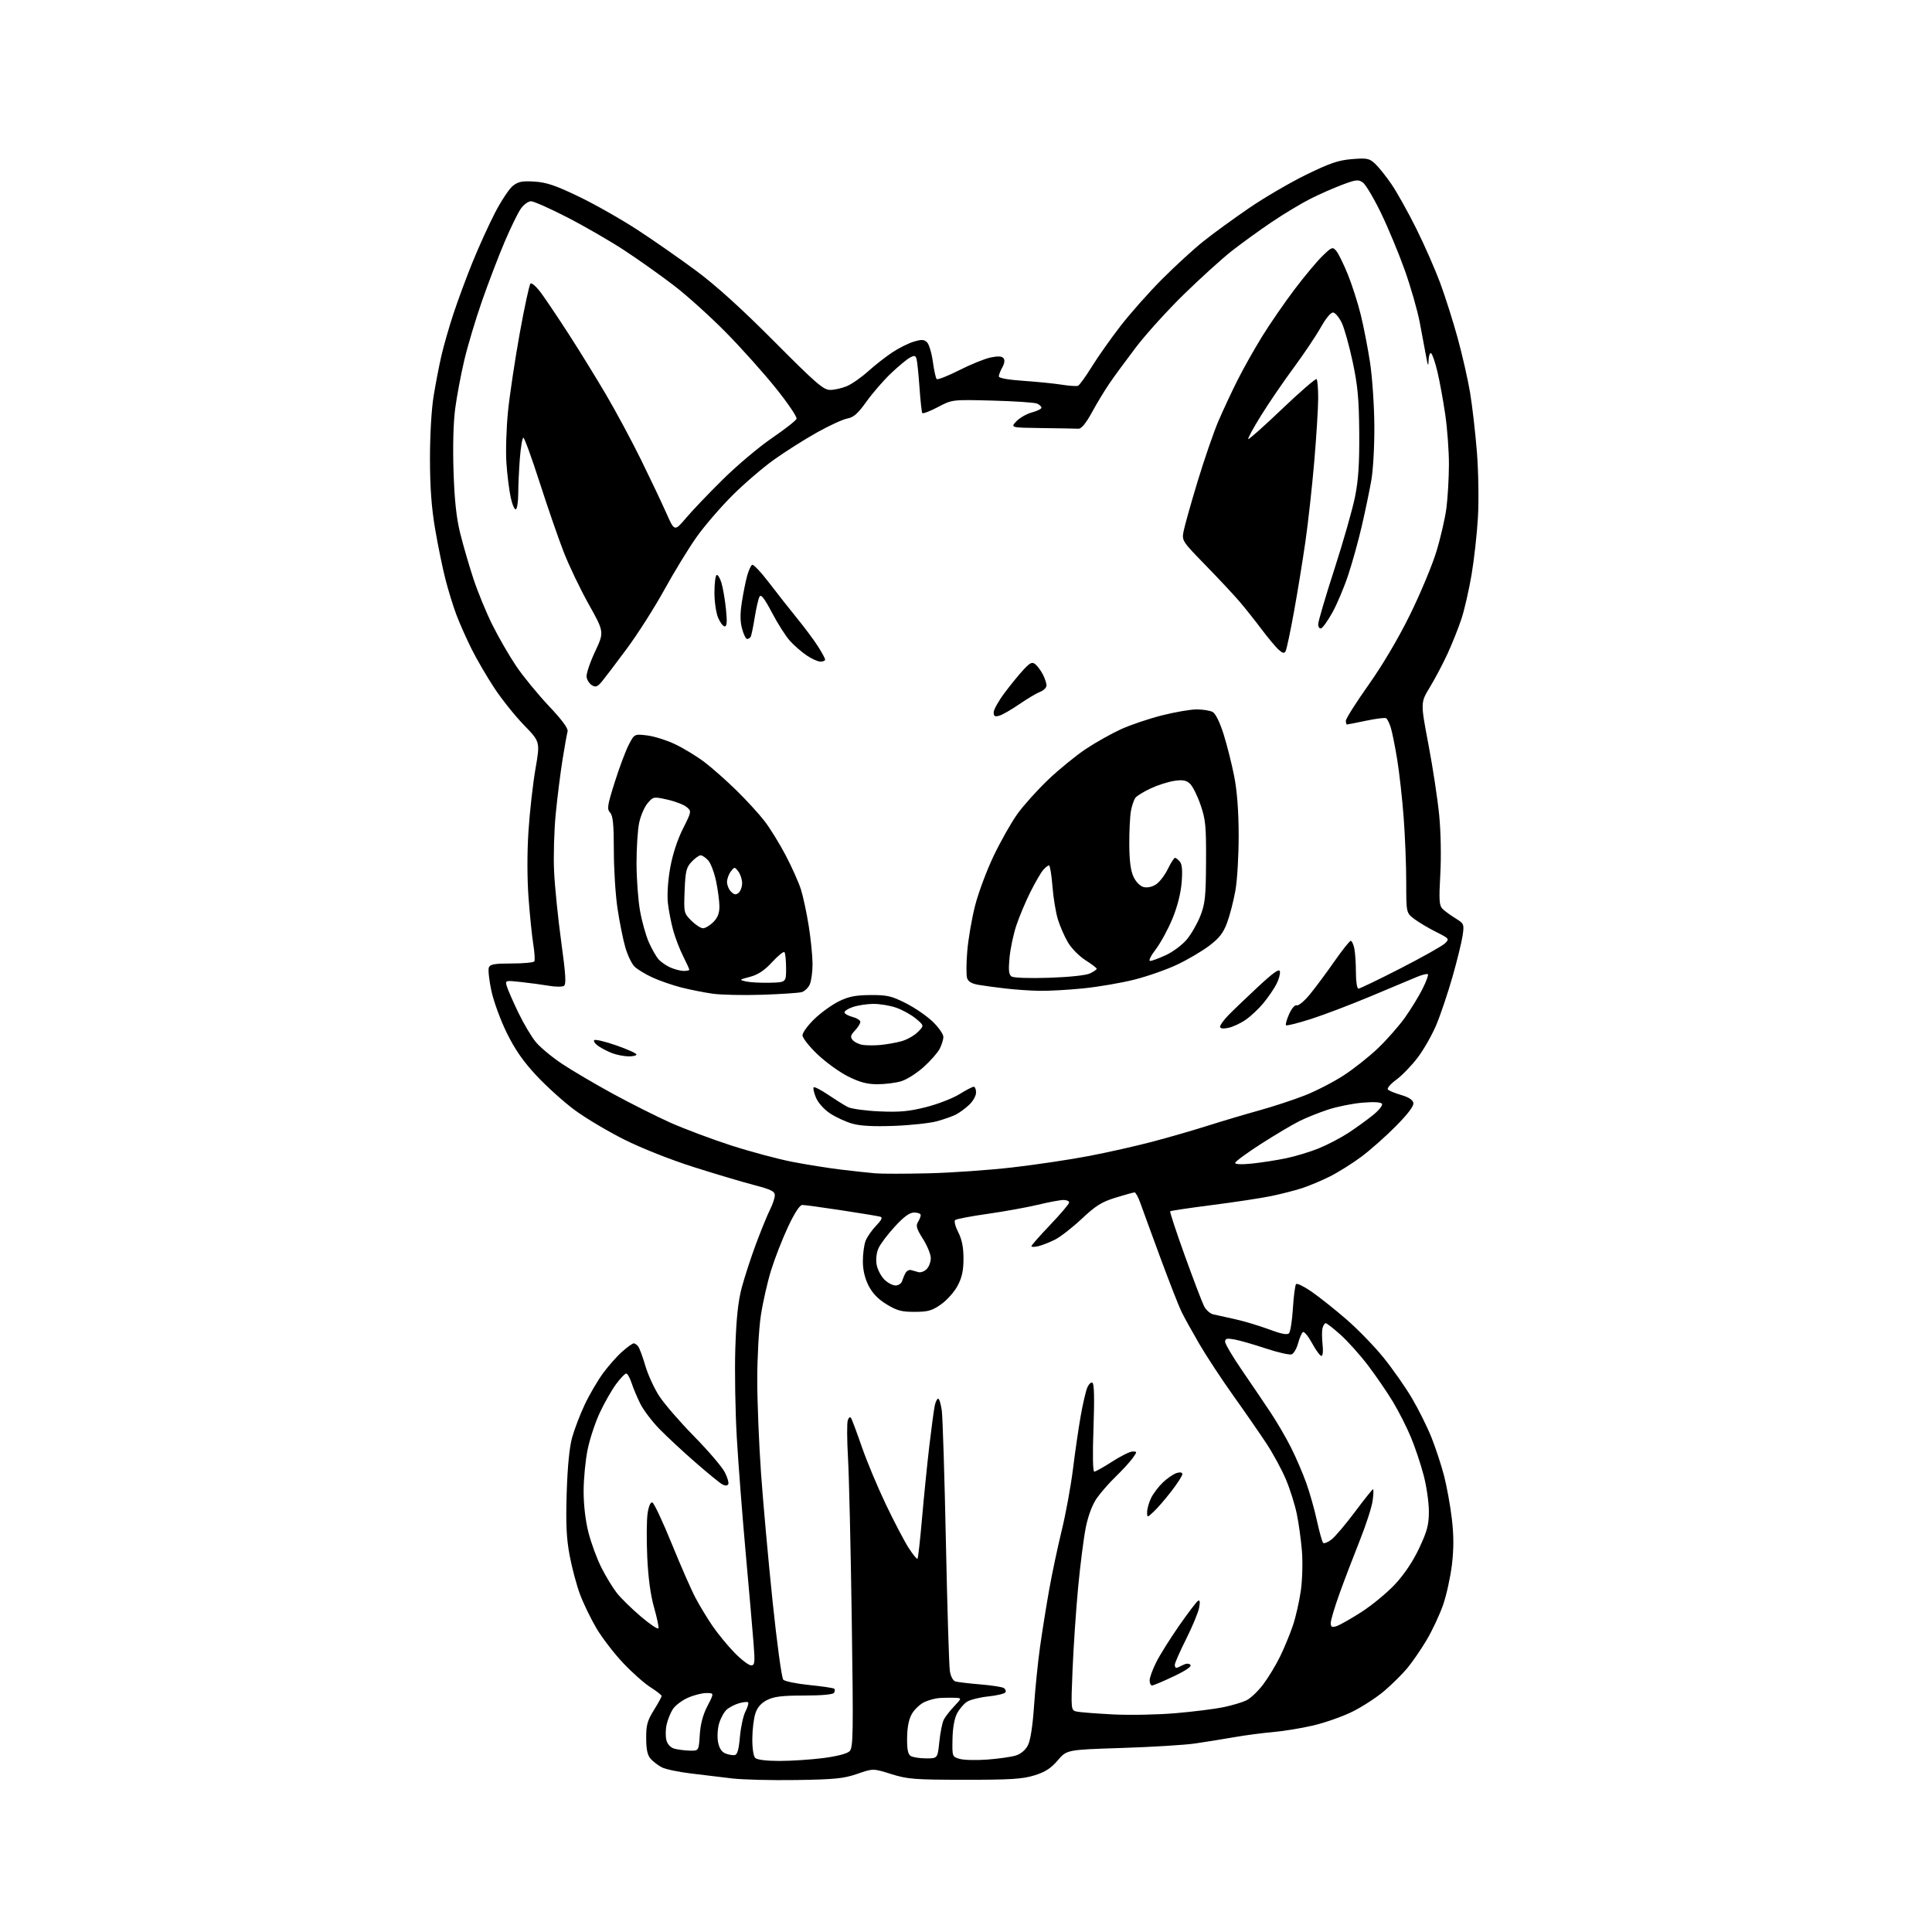 <?xml version="1.0" encoding="UTF-8" standalone="no"?>
<svg 
  version="1.1" 
  xmlns="http://www.w3.org/2000/svg" 
  xmlns:xlink="http://www.w3.org/1999/xlink" 
  xmlns:svg="http://www.w3.org/2000/svg"
  xmlns:rdf="http://www.w3.org/1999/02/22-rdf-syntax-ns#"
  xmlns:cc="http://creativecommons.org/ns#"
  xmlns:dc="http://purl.org/dc/elements/1.1/"
  viewBox="0 0 768 768"
  width="768"
  height="768"
>
<style>svg {background-color: white; }</style>"
<path stroke="none" fill="black" fill-rule="evenodd" d="M316.50,707.59C306.60,707.74 295.12,707.45 291.00,706.95C286.88,706.44 279.51,705.56 274.62,704.98C269.74,704.40 264.57,703.31 263.12,702.56C261.68,701.82 259.69,700.31 258.70,699.22C257.38,697.76 256.89,695.56 256.87,691.00C256.84,685.76 257.32,684.00 259.92,679.82C261.61,677.10 263.00,674.56 263.00,674.18C263.00,673.81 261.01,672.25 258.58,670.71C256.16,669.18 251.25,664.83 247.68,661.04C244.10,657.25 239.36,651.08 237.13,647.33C234.91,643.57 231.97,637.52 230.60,633.88C229.23,630.23 227.36,623.26 226.45,618.38C225.16,611.52 224.89,605.86 225.27,593.50C225.59,583.12 226.34,575.39 227.41,571.50C228.32,568.20 230.59,562.27 232.45,558.32C234.31,554.37 237.62,548.73 239.79,545.78C241.97,542.84 245.39,538.98 247.41,537.22C249.42,535.45 251.45,534.00 251.91,534.00C252.38,534.00 253.18,534.56 253.70,535.25C254.22,535.94 255.50,539.39 256.53,542.92C257.57,546.45 260.04,551.85 262.03,554.92C264.01,557.99 270.26,565.21 275.90,570.96C281.55,576.71 287.05,583.14 288.12,585.24C289.20,587.35 289.81,589.50 289.48,590.04C289.10,590.64 288.23,590.66 287.15,590.08C286.19,589.57 281.38,585.64 276.46,581.35C271.53,577.06 265.10,571.09 262.17,568.08C259.23,565.07 255.81,560.56 254.55,558.05C253.30,555.55 251.73,551.81 251.06,549.75C250.39,547.69 249.43,546.00 248.93,546.00C248.42,546.00 246.60,547.91 244.87,550.25C243.15,552.59 240.26,557.65 238.46,561.50C236.65,565.35 234.46,571.97 233.59,576.21C232.72,580.45 232.00,587.91 232.00,592.80C232.00,598.30 232.73,604.55 233.93,609.23C234.99,613.39 237.30,619.65 239.06,623.14C240.82,626.64 243.60,631.20 245.23,633.28C246.87,635.35 251.18,639.57 254.81,642.65C258.44,645.73 261.56,647.81 261.75,647.26C261.93,646.71 261.13,642.94 259.97,638.88C258.59,634.03 257.67,627.19 257.29,618.91C256.98,611.98 257.04,604.19 257.43,601.60C257.87,598.67 258.59,597.02 259.32,597.26C259.97,597.46 263.43,604.81 267.00,613.59C270.57,622.36 274.80,632.01 276.39,635.02C277.97,638.03 281.00,643.05 283.11,646.16C285.22,649.27 289.18,654.10 291.91,656.91C294.64,659.71 297.63,662.00 298.55,662.00C300.05,662.00 300.16,661.05 299.55,653.25C299.18,648.44 297.78,632.35 296.44,617.50C295.10,602.65 293.50,581.95 292.89,571.50C292.28,561.05 292.01,545.08 292.30,536.00C292.69,524.01 293.39,517.41 294.85,511.87C295.97,507.68 298.53,499.80 300.56,494.37C302.59,488.94 305.09,482.83 306.12,480.79C307.15,478.75 308.00,476.21 308.00,475.15C308.00,473.57 306.49,472.83 299.75,471.07C295.21,469.89 284.42,466.68 275.76,463.93C266.57,461.01 255.07,456.46 248.10,452.97C241.54,449.68 232.64,444.38 228.33,441.18C224.03,437.97 217.23,431.85 213.24,427.56C208.00,421.94 204.71,417.22 201.47,410.63C198.99,405.61 196.23,398.06 195.33,393.86C194.43,389.67 193.98,385.50 194.32,384.61C194.82,383.30 196.53,383.00 203.41,383.00C208.07,383.00 212.12,382.62 212.41,382.15C212.70,381.68 212.51,378.64 211.99,375.40C211.47,372.15 210.62,363.86 210.11,356.97C209.53,349.31 209.52,339.01 210.07,330.47C210.57,322.79 211.82,311.63 212.85,305.68C214.72,294.87 214.72,294.87 208.32,288.27C204.79,284.65 199.51,278.04 196.56,273.59C193.62,269.14 189.53,262.12 187.47,258.00C185.41,253.88 182.68,247.73 181.41,244.35C180.14,240.98 178.17,234.59 177.04,230.16C175.91,225.73 174.08,216.80 172.97,210.31C171.54,201.93 170.94,193.88 170.92,182.51C170.91,173.05 171.50,162.81 172.36,157.50C173.17,152.55 174.55,145.35 175.44,141.50C176.32,137.65 178.45,130.22 180.16,125.00C181.88,119.78 185.28,110.55 187.73,104.50C190.17,98.45 194.21,89.56 196.69,84.74C199.18,79.92 202.40,75.04 203.86,73.89C206.03,72.18 207.56,71.87 212.50,72.19C217.26,72.49 220.90,73.73 230.09,78.15C236.46,81.21 246.94,87.16 253.38,91.36C259.82,95.55 270.35,102.90 276.79,107.68C284.64,113.50 294.83,122.73 307.71,135.68C324.35,152.41 327.33,155.00 329.99,155.00C331.68,155.00 334.66,154.33 336.62,153.51C338.57,152.70 342.39,150.04 345.10,147.60C347.81,145.16 352.14,141.77 354.72,140.07C357.29,138.36 361.13,136.44 363.25,135.81C366.38,134.87 367.35,134.92 368.53,136.10C369.32,136.89 370.35,140.34 370.82,143.77C371.29,147.20 371.97,150.31 372.35,150.68C372.72,151.05 376.73,149.48 381.26,147.19C385.79,144.89 391.40,142.61 393.72,142.12C396.66,141.50 398.23,141.57 398.89,142.37C399.50,143.10 399.34,144.40 398.45,146.00C397.69,147.38 397.05,149.00 397.04,149.61C397.01,150.30 400.68,150.97 406.84,151.39C412.25,151.76 419.10,152.45 422.06,152.92C425.01,153.39 427.92,153.59 428.50,153.36C429.09,153.14 431.53,149.77 433.93,145.89C436.33,142.00 441.47,134.70 445.37,129.66C449.26,124.62 456.73,116.20 461.97,110.94C467.21,105.69 474.65,98.88 478.50,95.82C482.35,92.75 490.49,86.84 496.58,82.67C502.68,78.50 512.87,72.55 519.24,69.44C528.66,64.84 532.04,63.69 537.44,63.25C543.44,62.77 544.32,62.95 546.65,65.11C548.06,66.42 550.99,70.09 553.15,73.25C555.31,76.41 559.71,84.29 562.93,90.75C566.15,97.21 570.43,106.94 572.45,112.36C574.46,117.78 577.61,127.69 579.44,134.37C581.28,141.05 583.49,150.79 584.37,156.01C585.24,161.23 586.46,171.80 587.08,179.50C587.70,187.37 587.89,198.76 587.51,205.50C587.14,212.10 585.99,222.45 584.96,228.50C583.93,234.55 582.13,242.43 580.95,246.00C579.77,249.57 577.29,255.79 575.45,259.80C573.60,263.82 570.42,269.85 568.38,273.20C564.67,279.30 564.67,279.30 567.82,295.90C569.56,305.03 571.48,317.68 572.10,324.00C572.75,330.71 572.94,340.55 572.54,347.61C571.97,357.81 572.11,359.96 573.40,361.26C574.25,362.11 576.55,363.80 578.52,365.01C581.99,367.16 582.07,367.34 581.42,371.86C581.05,374.41 579.24,381.81 577.39,388.30C575.53,394.78 572.66,403.33 571.00,407.30C569.35,411.26 566.03,417.11 563.64,420.29C561.24,423.48 557.39,427.47 555.08,429.18C552.68,430.94 551.24,432.64 551.74,433.14C552.22,433.62 554.61,434.59 557.05,435.30C559.93,436.13 561.61,437.23 561.84,438.42C562.08,439.63 559.70,442.78 554.85,447.69C550.81,451.78 544.58,457.29 541.00,459.94C537.42,462.59 531.80,466.10 528.50,467.74C525.20,469.38 520.25,471.45 517.50,472.34C514.75,473.23 509.30,474.62 505.39,475.44C501.48,476.25 490.92,477.86 481.92,479.01C472.92,480.16 465.38,481.29 465.16,481.50C464.95,481.72 467.57,489.68 471.00,499.20C474.43,508.71 477.87,517.73 478.64,519.24C479.41,520.74 481.04,522.19 482.27,522.47C483.50,522.74 487.47,523.63 491.09,524.43C494.72,525.24 500.76,527.06 504.52,528.47C509.19,530.23 511.68,530.72 512.38,530.02C512.95,529.45 513.65,524.98 513.95,520.08C514.25,515.18 514.83,510.84 515.22,510.44C515.62,510.04 518.38,511.39 521.35,513.44C524.32,515.49 530.49,520.39 535.06,524.33C539.63,528.27 546.32,535.16 549.94,539.63C553.55,544.11 558.62,551.33 561.20,555.69C563.79,560.05 567.30,567.10 569.01,571.36C570.71,575.62 572.99,582.56 574.07,586.78C575.15,591.00 576.53,598.63 577.13,603.73C577.91,610.34 577.92,615.58 577.17,621.95C576.58,626.86 575.00,634.09 573.64,638.00C572.27,641.91 569.34,648.17 567.12,651.91C564.90,655.65 561.44,660.69 559.43,663.11C557.42,665.52 553.28,669.62 550.23,672.21C547.18,674.80 541.49,678.49 537.59,680.42C533.69,682.35 526.67,684.82 522.00,685.91C517.33,687.00 510.12,688.18 506.00,688.53C501.88,688.88 494.90,689.80 490.50,690.58C486.10,691.35 479.12,692.47 475.00,693.07C470.88,693.67 457.73,694.47 445.79,694.85C424.08,695.55 424.08,695.55 420.47,699.77C417.74,702.95 415.47,704.42 411.18,705.74C406.48,707.20 401.69,707.50 383.50,707.49C363.49,707.47 360.85,707.27 354.28,705.22C347.06,702.96 347.06,702.96 340.78,705.14C335.39,707.00 331.94,707.35 316.50,707.59zM309.88,700.00C314.55,700.00 322.36,699.49 327.25,698.86C332.75,698.15 336.74,697.11 337.73,696.13C339.16,694.69 339.25,689.48 338.58,643.52C338.18,615.46 337.51,586.65 337.09,579.50C336.68,572.35 336.64,565.64 337.01,564.58C337.41,563.41 337.93,563.08 338.34,563.74C338.70,564.33 340.62,569.47 342.59,575.16C344.56,580.85 348.85,591.11 352.12,597.97C355.39,604.83 359.46,612.60 361.16,615.26C362.87,617.91 364.46,619.87 364.72,619.62C364.97,619.36 365.79,612.03 366.54,603.33C367.30,594.62 368.61,581.65 369.45,574.50C370.30,567.35 371.26,560.26 371.58,558.75C371.90,557.24 372.51,556.00 372.94,556.00C373.38,556.00 374.02,558.13 374.38,560.73C374.73,563.33 375.47,586.84 376.01,612.98C376.55,639.12 377.26,662.17 377.58,664.21C377.93,666.45 378.82,668.11 379.83,668.41C380.75,668.67 385.16,669.20 389.63,669.57C394.11,669.94 398.33,670.58 399.01,671.01C399.70,671.43 399.99,672.21 399.66,672.74C399.33,673.27 396.27,674.00 392.85,674.36C389.43,674.71 385.60,675.68 384.34,676.51C383.08,677.34 381.30,679.45 380.40,681.20C379.38,683.16 378.70,687.06 378.63,691.35C378.50,698.28 378.52,698.33 381.50,699.19C383.15,699.67 388.10,699.79 392.50,699.46C396.90,699.13 401.97,698.41 403.77,697.85C405.81,697.22 407.63,695.68 408.61,693.78C409.62,691.84 410.50,686.14 411.05,678.11C411.52,671.18 412.60,660.55 413.45,654.50C414.31,648.45 415.92,638.33 417.05,632.00C418.17,625.67 420.41,615.10 422.02,608.50C423.64,601.90 425.66,590.88 426.52,584.00C427.37,577.12 428.74,567.67 429.57,563.00C430.39,558.33 431.55,553.27 432.15,551.76C432.75,550.26 433.70,549.31 434.27,549.67C434.96,550.09 435.09,556.10 434.68,567.65C434.29,578.28 434.41,585.00 434.99,585.00C435.51,585.00 438.72,583.20 442.12,581.00C445.53,578.80 449.17,577.00 450.22,577.00C452.09,577.00 452.09,577.07 450.15,579.75C449.06,581.26 446.06,584.52 443.49,587.00C440.92,589.48 437.55,593.33 435.99,595.57C434.22,598.10 432.59,602.43 431.64,607.07C430.81,611.15 429.43,621.92 428.57,631.00C427.72,640.08 426.73,654.79 426.36,663.69C425.69,679.88 425.69,679.88 428.10,680.39C429.42,680.67 435.90,681.17 442.50,681.51C449.10,681.85 460.32,681.63 467.43,681.01C474.55,680.40 483.10,679.32 486.43,678.62C489.77,677.92 493.83,676.71 495.46,675.92C497.09,675.14 500.09,672.29 502.13,669.59C504.17,666.89 507.20,661.89 508.86,658.48C510.52,655.07 512.82,649.52 513.95,646.14C515.09,642.77 516.51,636.52 517.11,632.25C517.71,627.96 517.90,620.93 517.53,616.50C517.17,612.10 516.26,605.50 515.50,601.82C514.75,598.15 512.82,592.00 511.20,588.16C509.59,584.31 506.09,577.87 503.44,573.83C500.78,569.80 494.82,561.18 490.18,554.68C485.55,548.18 479.49,538.96 476.71,534.18C473.94,529.41 470.79,523.73 469.73,521.58C468.66,519.42 464.87,509.74 461.30,500.08C457.74,490.41 454.14,480.59 453.32,478.25C452.49,475.91 451.45,474.00 451.01,474.00C450.57,474.00 447.18,474.94 443.48,476.08C437.94,477.79 435.56,479.28 430.01,484.49C426.30,487.97 421.52,491.70 419.38,492.77C417.25,493.84 414.26,495.01 412.75,495.38C411.24,495.74 410.00,495.74 410.00,495.38C410.00,495.02 413.38,491.19 417.50,486.87C421.62,482.55 425.00,478.57 425.00,478.01C425.00,477.45 423.99,477.00 422.75,477.01C421.51,477.01 416.90,477.87 412.50,478.93C408.10,479.98 399.10,481.60 392.50,482.54C385.90,483.47 380.13,484.58 379.67,485.00C379.21,485.42 379.77,487.60 380.92,489.84C382.38,492.71 383.00,495.81 383.00,500.30C383.00,505.05 382.41,507.81 380.67,511.09C379.39,513.52 376.44,516.84 374.11,518.48C370.52,521.01 368.94,521.47 363.62,521.48C358.39,521.50 356.54,521.00 352.43,518.49C349.03,516.41 346.80,514.09 345.25,511.03C343.77,508.10 343.00,504.78 343.00,501.35C343.00,498.48 343.48,494.86 344.06,493.32C344.65,491.77 346.52,489.05 348.23,487.28C350.47,484.95 350.94,483.95 349.92,483.66C349.14,483.43 342.20,482.29 334.50,481.11C326.80,479.94 319.79,478.98 318.92,478.99C317.91,479.00 315.84,482.18 313.23,487.75C310.98,492.56 307.95,500.32 306.51,505.00C305.06,509.67 303.23,517.77 302.44,523.00C301.65,528.25 301.02,539.65 301.02,548.50C301.02,557.30 301.70,573.95 302.51,585.50C303.33,597.05 305.39,620.00 307.11,636.50C308.84,653.17 310.73,667.03 311.36,667.70C311.99,668.36 316.68,669.32 321.79,669.83C326.91,670.34 331.34,671.00 331.64,671.31C331.95,671.62 331.90,672.35 331.54,672.93C331.14,673.59 326.54,674.00 319.69,674.00C311.04,674.00 307.71,674.40 305.00,675.75C302.62,676.94 301.12,678.62 300.31,681.00C299.65,682.92 299.09,687.45 299.06,691.05C299.02,694.88 299.50,698.10 300.20,698.80C300.94,699.54 304.62,700.00 309.88,700.00zM368.11,698.98C372.72,699.00 372.72,699.00 373.40,692.35C373.78,688.70 374.57,684.76 375.16,683.60C375.76,682.45 377.62,680.04 379.32,678.25C382.39,675.00 382.39,675.00 379.45,674.89C377.83,674.84 375.15,674.88 373.50,674.98C371.85,675.09 369.13,675.82 367.46,676.60C365.78,677.39 363.57,679.46 362.54,681.20C361.29,683.33 360.65,686.43 360.59,690.71C360.52,695.34 360.91,697.32 362.00,698.02C362.82,698.54 365.58,698.98 368.11,698.98zM292.00,697.69C293.10,697.53 293.67,695.60 294.13,690.42C294.48,686.53 295.47,681.98 296.34,680.30C297.21,678.63 297.68,677.01 297.38,676.72C297.09,676.42 295.47,676.58 293.79,677.06C292.10,677.54 289.88,678.70 288.85,679.63C287.82,680.56 286.48,683.01 285.86,685.07C285.25,687.12 285.05,690.45 285.43,692.46C285.88,694.88 286.85,696.41 288.31,697.00C289.51,697.49 291.18,697.80 292.00,697.69zM274.13,695.90C277.77,696.00 277.77,696.00 278.17,689.63C278.45,685.30 279.43,681.63 281.24,678.13C283.90,673.00 283.90,673.00 280.70,673.02C278.94,673.03 275.62,673.90 273.33,674.94C271.03,675.98 268.40,677.98 267.48,679.39C266.55,680.80 265.44,683.56 265.00,685.52C264.55,687.47 264.52,690.28 264.91,691.76C265.35,693.41 266.57,694.70 268.06,695.12C269.40,695.49 272.14,695.85 274.13,695.90zM457.96,670.00C457.43,670.00 457.00,669.09 457.00,667.97C457.00,666.85 458.19,663.59 459.64,660.72C461.08,657.85 465.16,651.35 468.69,646.27C472.23,641.20 475.61,636.74 476.21,636.37C476.97,635.90 477.11,636.74 476.67,639.09C476.32,640.97 474.00,646.56 471.52,651.52C469.03,656.48 467.00,661.09 467.00,661.77C467.00,662.45 467.25,663.00 467.57,663.00C467.88,663.00 469.05,662.51 470.17,661.91C471.50,661.20 472.56,661.16 473.19,661.79C473.82,662.42 471.50,664.03 466.54,666.38C462.35,668.37 458.49,670.00 457.96,670.00zM531.25,646.43C532.49,646.04 536.97,643.51 541.20,640.80C545.44,638.08 551.49,633.08 554.63,629.68C558.31,625.71 561.73,620.59 564.18,615.35C567.36,608.56 568.00,606.13 568.00,600.79C568.00,597.26 567.07,590.80 565.92,586.44C564.78,582.07 562.51,575.28 560.87,571.35C559.24,567.42 556.05,561.12 553.78,557.35C551.52,553.58 547.08,547.09 543.92,542.92C540.75,538.74 535.83,533.23 532.97,530.67C530.12,528.10 527.43,526.00 527.01,526.00C526.58,526.00 526.01,526.86 525.73,527.92C525.45,528.98 525.46,531.90 525.74,534.42C526.04,537.07 525.85,539.00 525.29,539.00C524.75,539.00 523.09,536.74 521.59,533.98C520.09,531.23 518.45,529.22 517.96,529.53C517.46,529.83 516.59,531.82 516.02,533.94C515.45,536.06 514.30,538.05 513.47,538.37C512.64,538.69 508.04,537.64 503.23,536.05C498.43,534.45 492.81,532.84 490.75,532.46C487.71,531.91 487.00,532.08 487.00,533.36C487.00,534.23 490.02,539.34 493.72,544.72C497.41,550.10 502.53,557.65 505.08,561.50C507.64,565.35 511.31,571.65 513.24,575.50C515.17,579.35 517.88,585.65 519.26,589.50C520.64,593.35 522.55,600.10 523.50,604.50C524.46,608.90 525.56,612.85 525.95,613.28C526.34,613.71 527.86,613.11 529.32,611.96C530.79,610.81 534.99,605.84 538.66,600.93C542.33,596.02 545.54,592.00 545.80,592.00C546.06,592.00 545.99,594.06 545.64,596.58C545.30,599.10 543.01,606.18 540.55,612.33C538.10,618.47 534.49,627.91 532.54,633.30C530.59,638.69 529.00,644.01 529.00,645.12C529.00,646.75 529.43,647.00 531.25,646.43zM458.61,600.92C456.00,603.35 456.00,603.35 456.00,601.08C456.00,599.83 456.69,597.34 457.54,595.56C458.38,593.78 460.52,590.95 462.29,589.27C464.05,587.59 466.51,585.92 467.75,585.54C469.17,585.12 470.00,585.29 470.00,586.01C470.00,586.64 468.03,589.71 465.61,592.83C463.20,595.95 460.05,599.59 458.61,600.92zM355.99,511.00C357.13,511.00 358.31,510.21 358.60,509.25C358.90,508.29 359.52,506.82 359.98,506.00C360.44,505.18 361.42,504.67 362.16,504.87C362.90,505.08 364.22,505.45 365.10,505.70C365.98,505.95 367.44,505.41 368.35,504.51C369.26,503.60 370.00,501.63 370.00,500.12C370.00,498.62 368.60,495.18 366.89,492.49C364.38,488.53 363.99,487.24 364.89,485.80C365.50,484.83 366.00,483.57 366.00,483.01C366.00,482.46 364.84,482.00 363.43,482.00C361.58,482.00 359.38,483.59 355.68,487.61C352.83,490.69 349.90,494.60 349.17,496.29C348.38,498.13 348.10,500.74 348.49,502.79C348.84,504.68 350.21,507.30 351.52,508.61C352.83,509.93 354.84,511.00 355.99,511.00zM369.00,466.41C378.07,466.20 393.15,465.14 402.50,464.06C411.85,462.99 425.57,460.93 433.00,459.50C440.43,458.07 451.68,455.54 458.00,453.87C464.32,452.21 474.23,449.35 480.00,447.52C485.77,445.69 495.00,442.94 500.50,441.42C506.00,439.90 514.13,437.23 518.57,435.49C523.00,433.76 529.95,430.19 534.02,427.56C538.08,424.93 544.29,420.02 547.82,416.64C551.34,413.26 556.15,407.80 558.49,404.50C560.84,401.20 563.97,396.09 565.45,393.15C566.93,390.21 567.90,387.56 567.61,387.28C567.32,386.99 565.38,387.46 563.29,388.32C561.21,389.18 552.99,392.62 545.04,395.97C537.08,399.31 526.33,403.40 521.16,405.06C515.98,406.72 511.50,407.84 511.21,407.55C510.92,407.26 511.49,405.25 512.46,403.09C513.49,400.80 514.76,399.35 515.48,399.63C516.16,399.89 518.50,397.95 520.68,395.30C522.85,392.66 527.22,386.79 530.38,382.25C533.55,377.71 536.50,374.00 536.94,374.00C537.39,374.00 538.03,375.41 538.38,377.12C538.72,378.84 539.00,383.12 539.00,386.62C539.00,390.23 539.44,393.00 540.00,393.00C540.56,393.00 548.09,389.37 556.75,384.93C565.41,380.49 573.35,376.03 574.39,375.01C576.23,373.22 576.15,373.11 570.89,370.47C567.92,368.99 564.04,366.68 562.25,365.34C559.00,362.90 559.00,362.90 559.00,350.70C559.00,343.99 558.54,332.43 557.98,325.00C557.43,317.57 556.27,307.23 555.42,302.00C554.57,296.77 553.42,291.04 552.87,289.26C552.31,287.48 551.48,285.79 551.01,285.51C550.55,285.22 546.96,285.67 543.02,286.50C539.09,287.32 535.67,288.00 535.43,288.00C535.20,288.00 535.00,287.32 535.00,286.50C535.00,285.67 539.06,279.26 544.02,272.25C549.61,264.36 555.86,253.78 560.43,244.50C564.50,236.25 569.21,225.00 570.91,219.50C572.61,214.00 574.43,206.12 574.97,202.00C575.50,197.88 575.95,190.11 575.97,184.74C575.99,179.38 575.33,170.38 574.50,164.74C573.68,159.11 572.28,151.46 571.39,147.74C570.51,144.02 569.38,140.73 568.89,140.43C568.40,140.13 567.95,141.37 567.89,143.19C567.80,145.92 567.62,145.63 566.87,141.50C566.37,138.75 565.23,132.68 564.34,128.00C563.44,123.33 560.80,114.10 558.45,107.50C556.11,100.90 551.85,90.65 548.99,84.73C546.12,78.80 542.86,73.32 541.75,72.54C539.97,71.29 539.00,71.39 533.60,73.43C530.23,74.69 524.55,77.19 520.99,78.98C517.42,80.77 510.45,84.96 505.50,88.29C500.55,91.63 493.35,96.85 489.50,99.88C485.65,102.92 477.18,110.60 470.67,116.95C464.17,123.29 455.59,132.76 451.60,137.99C447.62,143.22 442.83,149.75 440.96,152.50C439.09,155.24 435.96,160.42 434.01,164.00C431.68,168.27 429.86,170.47 428.73,170.42C427.78,170.37 421.30,170.26 414.33,170.17C401.65,170.00 401.65,170.00 404.01,167.49C405.31,166.11 408.09,164.52 410.18,163.95C412.28,163.39 414.00,162.54 414.00,162.07C414.00,161.60 413.21,160.86 412.25,160.43C411.29,160.01 403.30,159.47 394.50,159.24C378.50,158.82 378.50,158.82 372.77,161.85C369.62,163.51 366.85,164.56 366.61,164.18C366.38,163.81 365.88,159.22 365.51,154.00C365.14,148.77 364.62,143.71 364.35,142.75C363.95,141.29 363.51,141.19 361.71,142.16C360.52,142.79 357.16,145.58 354.23,148.35C351.30,151.12 346.92,156.17 344.48,159.57C341.02,164.42 339.36,165.90 336.78,166.38C334.98,166.72 329.54,169.23 324.69,171.95C319.84,174.66 312.21,179.50 307.72,182.69C303.24,185.89 295.73,192.34 291.04,197.04C286.34,201.73 279.96,209.15 276.86,213.54C273.75,217.92 268.03,227.29 264.13,234.36C260.24,241.43 253.55,251.95 249.27,257.72C245.00,263.50 240.51,269.41 239.31,270.86C237.52,273.03 236.80,273.30 235.31,272.40C234.31,271.79 233.35,270.31 233.17,269.10C233.00,267.90 234.50,263.38 236.53,259.07C240.20,251.24 240.20,251.24 234.03,240.21C230.63,234.14 226.14,224.75 224.04,219.34C221.94,213.93 217.65,201.51 214.51,191.75C211.37,181.99 208.46,174.00 208.05,174.00C207.63,174.00 207.01,177.71 206.65,182.25C206.30,186.79 206.01,193.06 206.01,196.19C206.00,199.32 205.59,202.14 205.08,202.45C204.58,202.76 203.65,200.65 203.02,197.76C202.39,194.87 201.62,188.65 201.30,183.95C200.99,179.25 201.28,170.03 201.95,163.45C202.62,156.88 204.71,142.97 206.59,132.54C208.48,122.12 210.40,113.20 210.87,112.73C211.35,112.25 213.29,114.00 215.25,116.68C217.18,119.33 222.11,126.67 226.19,133.00C230.27,139.32 236.85,149.98 240.80,156.69C244.75,163.39 251.04,175.09 254.78,182.69C258.51,190.28 263.05,199.83 264.85,203.91C268.13,211.31 268.13,211.31 272.71,205.91C275.23,202.93 281.85,196.00 287.43,190.50C293.00,185.00 301.74,177.64 306.85,174.15C311.96,170.65 316.37,167.21 316.64,166.49C316.92,165.78 313.23,160.31 308.44,154.35C303.66,148.38 294.74,138.41 288.62,132.20C282.51,125.98 273.23,117.60 268.00,113.58C262.77,109.56 253.84,103.22 248.15,99.49C242.45,95.76 232.22,89.85 225.41,86.36C218.60,82.86 212.15,80.00 211.08,80.00C210.01,80.00 208.20,81.31 207.07,82.91C205.93,84.51 203.01,90.47 200.59,96.16C198.17,101.85 194.12,112.45 191.58,119.73C189.04,127.00 185.88,137.58 184.55,143.23C183.22,148.88 181.59,157.54 180.94,162.47C180.21,168.00 179.96,177.60 180.29,187.47C180.67,198.93 181.43,205.92 182.94,212.00C184.10,216.68 186.45,224.78 188.17,230.00C189.88,235.22 193.30,243.54 195.77,248.48C198.24,253.43 202.47,260.75 205.17,264.75C207.87,268.76 213.69,275.87 218.10,280.55C223.52,286.30 225.96,289.61 225.62,290.78C225.35,291.73 224.45,296.77 223.61,302.00C222.78,307.23 221.56,316.87 220.92,323.42C220.27,329.98 219.97,340.33 220.26,346.42C220.55,352.52 221.82,365.07 223.09,374.32C224.90,387.50 225.13,391.30 224.16,391.90C223.47,392.33 220.80,392.31 218.21,391.86C215.62,391.42 210.63,390.75 207.13,390.37C200.77,389.69 200.77,389.69 201.48,392.09C201.87,393.42 203.92,398.10 206.03,402.50C208.15,406.90 211.30,412.21 213.05,414.29C214.79,416.38 219.43,420.23 223.36,422.85C227.29,425.47 236.35,430.81 243.50,434.72C250.65,438.62 261.00,443.82 266.50,446.28C272.00,448.74 282.80,452.79 290.50,455.29C298.20,457.78 309.23,460.74 315.00,461.86C320.77,462.97 329.55,464.37 334.50,464.96C339.45,465.55 345.52,466.21 348.00,466.42C350.48,466.63 359.93,466.62 369.00,466.41zM497.75,462.53C501.46,462.14 507.52,461.20 511.22,460.43C514.92,459.67 520.77,457.89 524.22,456.49C527.67,455.09 532.98,452.32 536.00,450.34C539.02,448.36 543.42,445.18 545.76,443.29C548.11,441.40 549.73,439.37 549.37,438.79C548.95,438.11 546.17,437.95 541.61,438.33C537.70,438.67 531.58,439.89 528.00,441.06C524.42,442.23 519.25,444.30 516.50,445.67C513.75,447.04 506.89,451.12 501.25,454.73C495.61,458.35 491.00,461.74 491.00,462.27C491.00,462.86 493.60,462.96 497.75,462.53zM355.50,447.55C347.25,447.86 342.03,447.59 338.80,446.67C336.22,445.94 332.25,444.11 329.97,442.60C327.56,441.00 325.23,438.40 324.36,436.33C323.55,434.38 323.13,432.53 323.44,432.23C323.75,431.92 326.36,433.27 329.25,435.22C332.14,437.17 335.62,439.35 337.00,440.06C338.38,440.77 344.02,441.55 349.55,441.79C357.59,442.15 361.29,441.82 368.05,440.11C372.70,438.94 378.67,436.63 381.32,434.99C383.97,433.35 386.55,432.00 387.07,432.00C387.58,432.00 388.00,433.04 388.00,434.31C388.00,435.59 386.76,437.78 385.25,439.19C383.74,440.60 381.40,442.33 380.05,443.02C378.70,443.72 375.32,444.92 372.55,445.69C369.77,446.46 362.10,447.30 355.50,447.55zM348.79,431.00C344.68,431.00 341.79,430.23 337.14,427.91C333.73,426.21 328.26,422.26 324.98,419.13C321.69,416.01 319.00,412.59 319.00,411.54C319.00,410.49 321.15,407.56 323.77,405.03C326.39,402.51 330.78,399.35 333.52,398.01C337.40,396.12 340.16,395.58 346.05,395.55C352.66,395.51 354.40,395.91 360.12,398.81C363.71,400.63 368.52,403.94 370.82,406.17C373.12,408.40 375.00,411.10 375.00,412.16C375.00,413.23 374.34,415.37 373.54,416.92C372.74,418.47 369.86,421.74 367.14,424.18C364.43,426.62 360.42,429.16 358.24,429.81C356.05,430.47 351.80,431.00 348.79,431.00zM249.75,419.92C247.96,419.88 245.10,419.32 243.40,418.67C241.69,418.03 239.22,416.76 237.90,415.86C236.58,414.96 235.82,413.89 236.21,413.48C236.60,413.08 240.54,414.01 244.96,415.55C249.38,417.09 253.00,418.72 253.00,419.17C253.00,419.63 251.54,419.97 249.75,419.92zM349.90,415.40C352.32,415.18 356.08,414.52 358.26,413.93C360.44,413.34 363.39,411.70 364.81,410.28C367.40,407.69 367.40,407.69 364.03,404.88C362.18,403.34 358.63,401.38 356.15,400.54C353.67,399.69 349.59,399.03 347.07,399.06C344.56,399.09 340.93,399.65 339.00,400.31C337.07,400.96 335.59,401.94 335.69,402.49C335.79,403.03 337.26,403.83 338.94,404.26C340.62,404.70 342.00,405.58 342.00,406.21C342.00,406.85 341.03,408.40 339.85,409.66C338.12,411.50 337.94,412.22 338.93,413.41C339.60,414.22 341.35,415.09 342.82,415.34C344.30,415.59 347.48,415.62 349.90,415.40zM488.23,408.60C486.10,409.03 485.00,408.86 485.00,408.11C485.00,407.48 486.46,405.46 488.25,403.62C490.04,401.77 495.31,396.72 499.97,392.38C506.26,386.54 508.53,384.93 508.78,386.18C508.97,387.11 508.35,389.36 507.41,391.18C506.47,393.01 504.19,396.36 502.33,398.63C500.48,400.90 497.27,403.93 495.20,405.36C493.14,406.79 490.00,408.25 488.23,408.60zM303.00,395.43C295.57,395.68 286.70,395.49 283.27,395.01C279.84,394.52 274.22,393.40 270.77,392.52C267.32,391.64 262.18,389.86 259.35,388.56C256.52,387.26 253.30,385.30 252.20,384.20C251.10,383.10 249.47,379.69 248.58,376.62C247.69,373.56 246.30,366.65 245.49,361.27C244.67,355.90 244.01,345.46 244.01,338.08C244.00,327.67 243.67,324.29 242.53,323.03C241.22,321.59 241.43,320.22 244.36,310.95C246.17,305.20 248.67,298.53 249.91,296.12C252.17,291.74 252.17,291.74 257.22,292.34C260.00,292.67 265.02,294.25 268.38,295.85C271.75,297.45 276.98,300.64 280.00,302.92C283.02,305.21 288.76,310.28 292.74,314.19C296.73,318.10 301.76,323.59 303.92,326.40C306.08,329.20 309.86,335.32 312.32,340.00C314.77,344.68 317.49,350.75 318.36,353.50C319.24,356.25 320.64,362.77 321.47,368.00C322.31,373.23 322.99,380.07 323.00,383.20C323.00,386.34 322.50,390.01 321.88,391.37C321.26,392.72 319.80,394.09 318.63,394.40C317.46,394.71 310.43,395.18 303.00,395.43zM413.08,393.87C409.46,393.80 403.43,393.38 399.68,392.94C395.92,392.51 391.11,391.86 388.97,391.49C386.28,391.04 384.88,390.21 384.43,388.79C384.08,387.67 384.10,382.87 384.50,378.12C384.89,373.38 386.27,365.30 387.57,360.16C388.87,355.03 392.19,346.09 394.96,340.30C397.72,334.51 401.96,327.01 404.37,323.64C406.78,320.26 412.29,314.12 416.62,309.99C420.96,305.85 427.73,300.33 431.68,297.70C435.63,295.08 441.93,291.55 445.67,289.85C449.41,288.15 456.70,285.69 461.87,284.38C467.03,283.07 473.25,282.00 475.69,282.00C478.13,282.00 480.98,282.46 482.03,283.01C483.20,283.64 484.87,287.02 486.41,291.89C487.77,296.21 489.67,303.75 490.62,308.63C491.77,314.47 492.37,322.45 492.39,332.00C492.41,339.98 491.83,349.88 491.09,354.00C490.36,358.12 488.88,363.88 487.80,366.78C486.27,370.90 484.69,372.92 480.67,375.96C477.83,378.11 472.12,381.47 467.99,383.43C463.86,385.39 456.21,388.08 450.99,389.40C445.77,390.72 436.58,392.30 430.58,392.90C424.57,393.51 416.69,393.94 413.08,393.87zM306.00,390.65C312.50,390.50 312.50,390.50 312.48,384.81C312.47,381.68 312.17,378.84 311.82,378.49C311.47,378.13 309.26,379.93 306.92,382.47C303.88,385.77 301.36,387.44 298.16,388.30C293.76,389.47 293.72,389.51 296.58,390.15C298.19,390.51 302.43,390.74 306.00,390.65zM417.00,388.68C424.95,388.42 431.63,387.72 433.25,386.96C434.76,386.26 435.98,385.41 435.96,385.09C435.94,384.77 433.92,383.23 431.46,381.67C429.00,380.11 425.87,376.92 424.50,374.58C423.13,372.24 421.33,368.12 420.51,365.42C419.68,362.71 418.71,356.79 418.36,352.25C418.00,347.71 417.39,344.00 417.01,344.00C416.62,344.00 415.60,344.79 414.74,345.75C413.87,346.71 411.58,350.65 409.64,354.50C407.71,358.35 405.18,364.36 404.02,367.86C402.85,371.36 401.63,377.14 401.30,380.71C400.83,385.67 401.02,387.42 402.10,388.16C402.91,388.72 409.18,388.94 417.00,388.68zM271.75,385.96C272.99,385.98 274.00,385.76 274.00,385.47C274.00,385.17 272.91,382.79 271.59,380.17C270.26,377.56 268.49,372.96 267.64,369.96C266.80,366.96 265.84,362.02 265.50,359.00C265.14,355.72 265.50,350.08 266.41,345.01C267.35,339.73 269.25,333.87 271.44,329.51C274.93,322.55 274.94,322.49 272.95,320.81C271.84,319.89 268.42,318.56 265.33,317.87C259.82,316.64 259.69,316.66 257.46,319.26C256.21,320.71 254.70,324.19 254.09,327.00C253.49,329.80 253.02,337.14 253.03,343.30C253.05,349.46 253.68,357.93 254.43,362.11C255.17,366.30 256.75,371.91 257.93,374.58C259.11,377.24 260.85,380.29 261.79,381.35C262.73,382.41 264.85,383.87 266.50,384.60C268.15,385.33 270.51,385.94 271.75,385.96zM457.20,381.99C457.92,381.98 460.78,380.92 463.57,379.62C466.36,378.32 470.08,375.51 471.84,373.38C473.60,371.25 476.01,367.02 477.19,364.00C479.05,359.23 479.35,356.37 479.42,342.50C479.49,328.28 479.24,325.76 477.21,319.87C475.95,316.22 474.05,312.45 473.00,311.50C471.51,310.16 470.10,309.91 466.78,310.41C464.42,310.76 460.24,312.09 457.49,313.37C454.75,314.64 452.00,316.32 451.38,317.09C450.76,317.87 449.95,320.25 449.56,322.38C449.18,324.52 448.88,330.51 448.91,335.69C448.95,342.26 449.46,346.16 450.60,348.57C451.57,350.61 453.21,352.27 454.63,352.62C456.07,352.98 458.01,352.57 459.54,351.56C460.93,350.65 463.04,347.90 464.23,345.45C465.42,343.00 466.70,341.00 467.08,341.00C467.45,341.00 468.32,341.69 469.02,342.52C469.91,343.59 470.11,346.11 469.71,350.94C469.34,355.29 467.98,360.59 465.99,365.36C464.27,369.51 461.29,374.95 459.38,377.45C457.40,380.04 456.47,382.00 457.20,381.99zM279.47,369.00C280.36,369.00 282.20,367.90 283.55,366.55C285.30,364.79 285.99,363.01 285.98,360.30C285.97,358.21 285.37,353.70 284.65,350.27C283.93,346.84 282.52,343.13 281.52,342.02C280.51,340.91 279.16,340.00 278.52,340.00C277.88,340.00 276.26,341.16 274.92,342.58C272.81,344.83 272.46,346.28 272.15,354.06C271.81,362.82 271.85,363.00 274.82,365.98C276.49,367.64 278.58,369.00 279.47,369.00zM293.61,354.91C294.37,354.28 295.00,352.55 295.00,351.07C295.00,349.59 294.32,347.51 293.50,346.44C292.02,344.52 291.98,344.52 290.50,346.44C289.68,347.51 289.00,349.39 289.00,350.62C289.00,351.85 289.72,353.58 290.61,354.46C291.85,355.70 292.53,355.81 293.61,354.91zM397.25,284.49C395.46,285.00 395.00,284.73 395.00,283.18C395.00,282.10 396.97,278.58 399.39,275.36C401.80,272.14 405.19,267.99 406.92,266.15C409.56,263.34 410.31,263.01 411.60,264.08C412.44,264.78 413.78,266.60 414.57,268.13C415.35,269.65 416.00,271.61 416.00,272.48C416.00,273.34 414.86,274.48 413.47,275.01C412.08,275.54 408.37,277.75 405.22,279.91C402.07,282.08 398.49,284.14 397.25,284.49zM326.14,263.00C325.12,263.00 322.66,261.90 320.67,260.55C318.69,259.21 315.71,256.62 314.06,254.80C312.40,252.99 309.18,247.95 306.90,243.60C303.86,237.82 302.52,236.10 301.92,237.18C301.47,237.99 300.60,241.73 300.00,245.50C299.40,249.26 298.68,252.71 298.39,253.17C298.11,253.63 297.48,254.00 296.98,254.00C296.48,254.00 295.58,252.16 294.98,249.91C294.19,246.98 294.17,243.92 294.93,239.16C295.51,235.50 296.45,230.83 297.03,228.79C297.60,226.74 298.48,224.82 298.97,224.52C299.46,224.21 302.48,227.40 305.68,231.59C308.88,235.79 313.93,242.21 316.91,245.86C319.89,249.51 323.60,254.50 325.16,256.95C326.72,259.39 328.00,261.75 328.00,262.20C328.00,262.64 327.16,263.00 326.14,263.00zM511.07,258.81C510.51,259.83 509.92,259.72 508.31,258.31C507.19,257.31 504.14,253.66 501.53,250.19C498.92,246.72 494.99,241.77 492.79,239.19C490.59,236.61 484.51,230.11 479.29,224.75C469.94,215.16 469.79,214.94 470.48,211.25C470.87,209.19 473.37,200.27 476.05,191.43C478.73,182.59 482.45,171.79 484.32,167.43C486.19,163.07 489.62,155.72 491.95,151.10C494.27,146.47 498.70,138.62 501.78,133.64C504.86,128.66 510.63,120.29 514.60,115.04C518.57,109.79 523.58,103.80 525.73,101.72C529.42,98.16 529.73,98.05 531.17,99.72C532.01,100.70 534.07,104.88 535.75,109.00C537.42,113.12 539.74,120.33 540.89,125.00C542.05,129.68 543.71,138.22 544.60,144.00C545.48,149.78 546.26,161.03 546.32,169.00C546.39,177.18 545.86,186.77 545.11,191.00C544.38,195.12 542.70,203.22 541.36,209.00C540.03,214.78 537.60,223.55 535.96,228.50C534.32,233.45 531.49,240.17 529.67,243.44C527.85,246.70 525.84,249.55 525.18,249.77C524.53,249.99 524.00,249.26 524.00,248.15C524.00,247.05 526.89,237.22 530.42,226.32C533.95,215.41 537.65,202.44 538.64,197.50C539.99,190.78 540.41,184.31 540.32,172.00C540.21,158.55 539.73,153.34 537.70,143.79C536.32,137.35 534.37,130.37 533.35,128.29C532.33,126.20 530.83,124.38 530.00,124.24C529.07,124.08 527.17,126.35 525.00,130.18C523.08,133.59 518.21,140.84 514.18,146.29C510.16,151.74 504.36,160.22 501.31,165.14C498.25,170.06 495.95,174.28 496.20,174.53C496.45,174.78 502.52,169.38 509.69,162.53C516.87,155.68 523.02,150.36 523.37,150.70C523.72,151.05 524.00,154.44 524.00,158.24C524.00,162.04 523.30,173.32 522.45,183.32C521.60,193.32 520.01,207.75 518.91,215.38C517.81,223.02 515.76,235.62 514.34,243.38C512.93,251.15 511.45,258.09 511.07,258.81zM288.09,249.00C287.43,249.00 286.25,247.44 285.45,245.53C284.65,243.62 284.00,239.15 284.00,235.59C284.00,232.03 284.38,228.88 284.85,228.59C285.32,228.30 286.20,229.74 286.81,231.78C287.41,233.83 288.22,238.54 288.59,242.25C289.09,247.18 288.96,249.00 288.09,249.00z" />

</svg>